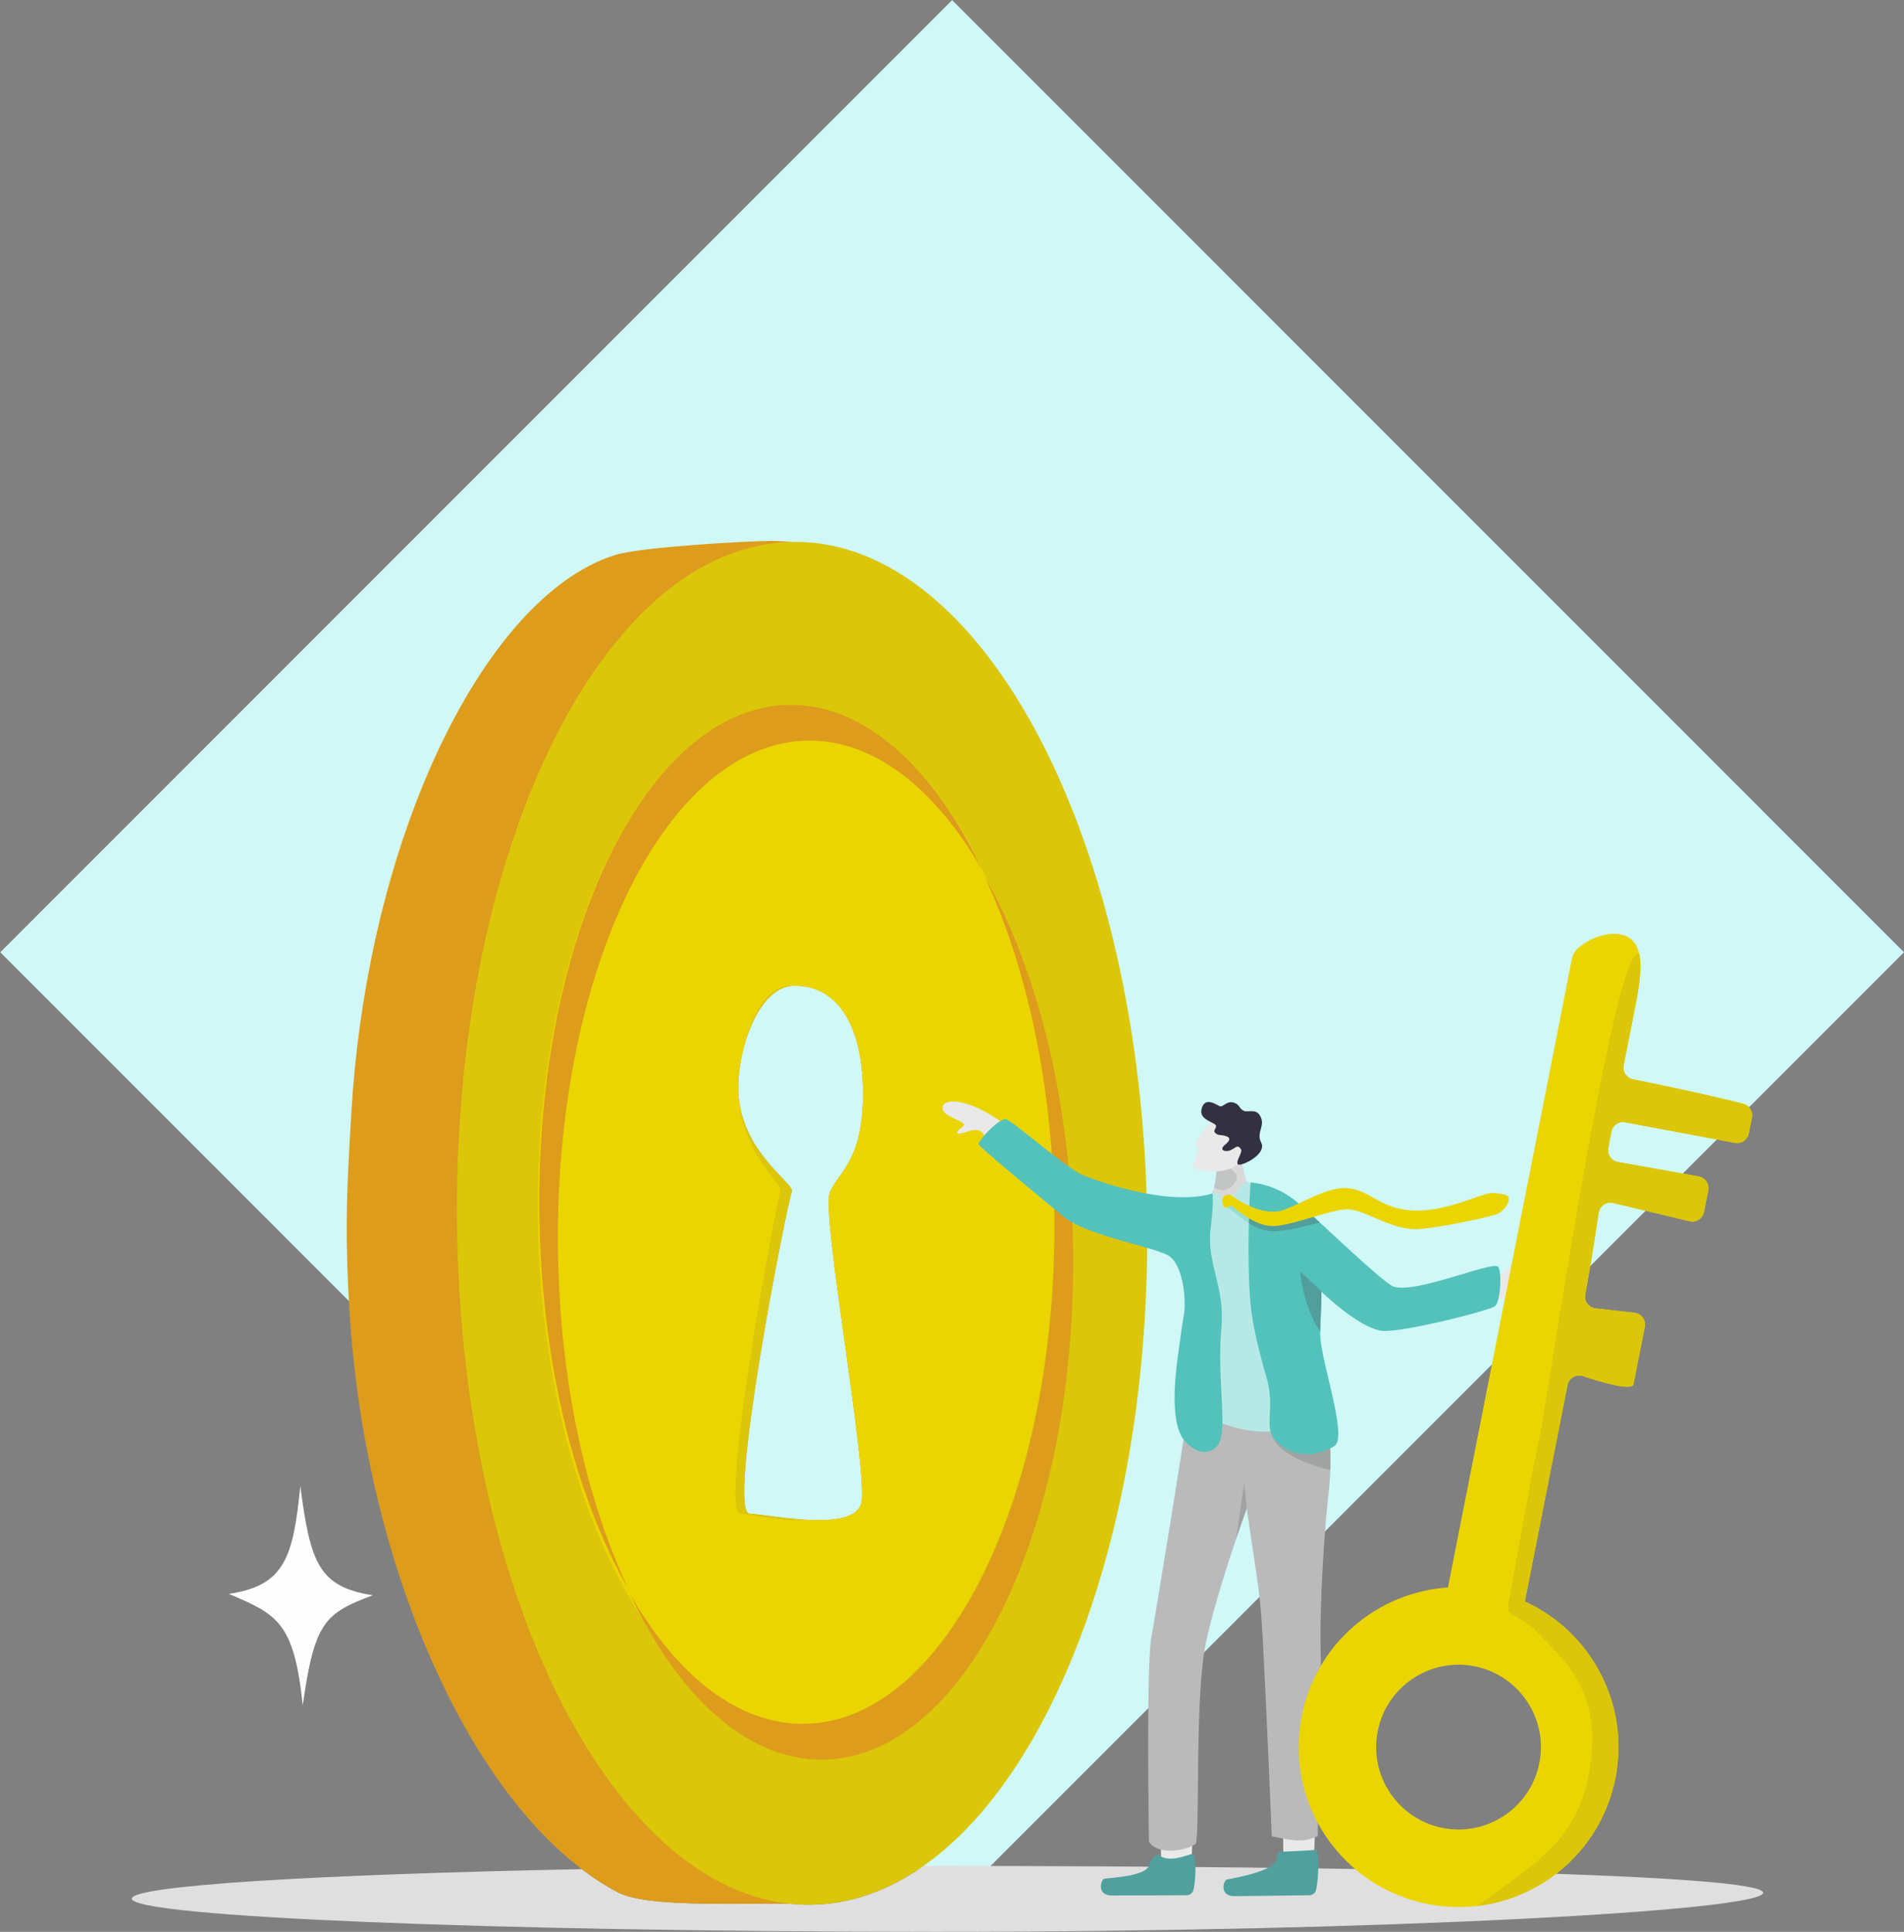 <svg width="419" height="425" viewBox="0 0 419 425" fill="none" xmlns="http://www.w3.org/2000/svg">
<rect x="0" y="0" width="419" height="425" fill="#808080" stroke="none"/>
<rect width="296.278" height="296.278" transform="matrix(-0.707 -0.707 -0.707 0.707 419 209.5)" fill="#CFF8F7"/>
<g clip-path="url(#clip0_1_502)">
<path d="M206.645 424.996C206.33 424.996 206.022 424.996 205.705 424.996C108.113 424.967 29 421.697 29 417.694C29.001 414.832 69.392 412.369 128.034 411.209C130.656 413.202 133.343 414.928 136.081 416.362C140.233 418.534 150.319 418.824 159.971 418.824C161.711 418.824 163.44 418.815 165.116 418.806C166.79 418.797 168.411 418.785 169.944 418.785C171.298 418.785 172.582 418.795 173.771 418.815C175.165 418.965 176.569 419.041 177.981 419.041C178.073 419.041 178.168 419.041 178.259 419.041C187.045 418.979 195.451 415.972 203.238 410.495C203.612 410.495 203.993 410.495 204.367 410.495C204.821 410.495 205.258 410.495 205.71 410.495C303.302 410.524 388 412.394 388 416.398C388 420.391 303.838 424.996 206.645 424.996Z" fill="#E0DFDF"/>
<path d="M174.766 418.836C172.025 418.765 168.687 418.785 165.116 418.806C154.152 418.867 140.981 418.929 136.08 416.361C105.689 400.444 81.784 348.659 77.28 293.51C76.726 286.744 76.401 279.835 76.319 272.808C76.205 263.147 76.787 253.715 77.335 244.541C77.524 241.407 77.771 238.297 78.074 235.211C83.234 182.574 104.706 137.802 129.295 124.671C131.331 123.583 133.388 122.711 135.463 122.071C141.051 120.345 163.867 119.044 169.587 119.004C211.527 118.709 239.317 189.139 240.286 271.935C241.252 354.732 210.665 419.763 174.766 418.836ZM174.738 216.847C166.967 216.944 162.286 230.731 162.464 239.715C162.74 253.525 175.126 260.35 174.235 262.233C173.343 264.116 159.712 332.699 164.974 333.007C170.235 333.318 188.628 337.369 189.628 330.242C190.799 321.931 180.642 266.771 182.642 262.252C184.644 257.732 190.11 255.22 189.916 239.869C189.722 224.52 183.652 216.734 174.738 216.847Z" fill="#DD9C1B"/>
<path d="M78.087 235.07C78.088 235.061 78.089 235.05 78.09 235.04C78.089 235.05 78.088 235.061 78.087 235.07ZM78.1 234.941C78.104 234.906 78.107 234.87 78.111 234.835C78.107 234.87 78.104 234.906 78.1 234.941ZM78.112 234.823C82.039 195.371 94.56 162.489 109.851 142.372C94.11 163.151 81.887 196.927 78.112 234.823Z" fill="#F5D472"/>
<path d="M252.444 268.588C253.411 351.386 220.199 418.744 178.259 419.04C139.879 419.312 107.49 363.324 101.529 290.36C100.977 283.598 100.652 276.687 100.568 269.662C100.456 260.001 100.808 250.55 101.586 241.393C106.214 186.879 125.894 142.719 152.104 126.206C154.079 124.962 156.092 123.872 158.139 122.951C163.472 120.541 169.031 119.252 174.752 119.211C216.694 118.915 251.476 185.793 252.444 268.588ZM174.738 216.847C166.967 216.944 162.286 230.731 162.464 239.715C162.74 253.525 175.126 260.35 174.235 262.233C173.343 264.116 159.712 332.699 164.974 333.007C170.235 333.318 188.628 337.369 189.628 330.242C190.799 321.931 180.642 266.771 182.642 262.252C184.644 257.732 190.11 255.22 189.916 239.869C189.723 224.52 183.652 216.734 174.738 216.847Z" fill="#DBC609"/>
<path d="M105.655 241.631C104.332 241.631 102.978 241.553 101.586 241.393C106.214 186.879 125.894 142.719 152.104 126.206C154.079 124.962 156.093 123.873 158.139 122.951C157.29 135.349 156.038 148.924 154.034 162.322C137.216 174.979 124.431 203.164 120.022 238.051C115.734 240.365 110.961 241.631 105.655 241.631Z" fill="#DBC609"/>
<path d="M120.022 238.051C124.431 203.164 137.217 174.979 154.034 162.322C154.034 162.323 154.034 162.323 154.034 162.323C137.219 174.978 124.431 203.163 120.022 238.051Z" fill="#EFBC21"/>
<path d="M176.28 379.378C176.348 379.378 176.42 379.378 176.488 379.378C207.86 379.155 232.704 328.769 231.981 266.834C231.258 205.037 205.352 155.095 174.073 155.095C174.004 155.095 173.934 155.096 173.865 155.096C166.86 155.146 160.177 157.698 154.034 162.322C154.034 162.323 154.034 162.323 154.034 162.323C137.219 174.978 124.431 203.163 120.022 238.051C118.833 247.482 118.253 257.402 118.372 267.639C119.095 329.434 145.002 379.378 176.28 379.378ZM173.765 216.858C173.905 216.857 174.048 216.864 174.191 216.878C174.372 216.861 174.554 216.849 174.739 216.847C183.652 216.734 189.723 224.52 189.917 239.869C190.11 255.22 184.644 257.732 182.642 262.252C180.642 266.771 190.799 321.931 189.628 330.242C189.081 334.14 183.332 334.695 177.373 334.346C172.612 334.868 166.011 333.23 162.943 333.035C158.019 332.72 170.883 264.146 171.715 262.265C172.488 260.516 164.158 254.771 162.751 242.899C162.587 241.882 162.486 240.821 162.464 239.715C162.407 236.812 162.857 233.406 163.755 230.124C165.456 223.245 168.906 216.911 173.765 216.858Z" fill="#EBD500"/>
<path d="M216.179 191.474C205.949 173.64 192.536 162.835 177.961 162.938C146.77 163.158 122.071 213.25 122.788 274.826C123.126 303.601 128.952 329.792 138.253 349.506C126.597 329.191 119.077 299.75 118.693 266.953C117.975 205.376 142.675 155.284 173.865 155.063C190.477 154.947 205.582 169.003 216.179 191.474Z" fill="#DD9C1B"/>
<path d="M236.14 275.223C236.861 336.798 212.161 386.891 180.97 387.112C164.357 387.231 149.254 373.175 138.658 350.704C148.887 368.536 162.3 379.341 176.875 379.239C208.065 379.018 232.766 328.925 232.045 267.35C231.71 238.571 225.882 212.384 216.582 192.668C228.239 212.984 235.757 242.425 236.14 275.223Z" fill="#DD9C1B"/>
<path d="M269.49 267.073L275.339 266.074C275.661 263.487 273.453 257.755 273.282 255.39C273.097 252.795 270.197 250.123 270.197 250.123L267.732 255.27L267.807 255.73C267.807 255.73 267.78 260.244 266.781 262.201C266.209 263.32 266.3 265.072 264.875 266.725C263.805 267.965 269.49 267.073 269.49 267.073Z" fill="#D9D9D9"/>
<path d="M267.146 261.248C267.146 261.246 267.146 261.243 267.148 261.239C267.146 261.243 267.146 261.246 267.146 261.248ZM267.57 259.098C267.722 257.837 267.75 256.692 267.75 256.692L267.778 256.682C267.748 257.315 267.688 258.193 267.57 259.098Z" fill="#D9C9B8"/>
<path d="M269.018 261.809C268.447 261.809 267.818 261.645 267.146 261.248C267.146 261.246 267.146 261.243 267.148 261.239C267.346 260.626 267.481 259.841 267.57 259.098C267.688 258.193 267.748 257.315 267.778 256.682L269.635 255.981C269.635 255.981 271.517 257.645 272.009 258.324C272.639 259.196 271.3 261.809 269.018 261.809Z" fill="#C2C4C4"/>
<path d="M266.288 246.596C265.447 248.616 261.921 251.85 263.327 252.308C264.729 252.768 261.542 256.576 263.02 257.118C266.598 258.434 271.492 257.52 272.523 255.929C273.553 254.337 274.871 249.374 274.871 249.374L266.288 246.596Z" fill="#E9E9EA"/>
<path d="M269.369 249.825C268.185 249.583 268.065 249.841 267.389 249.189C266.714 248.538 268.453 247.893 267.041 247.153C265.631 246.414 264.024 245.782 264.418 244.024C264.988 241.48 267.051 242.588 268.309 243.321C269.118 243.793 269.944 241.973 271.655 242.629C272.997 243.143 272.579 243.887 273.759 244.4C274.471 244.708 276.29 243.974 277.15 245.235C278.744 247.576 276.326 249.004 277.527 251.337C278.928 254.057 272.758 256.831 272.375 256.123C271.928 255.294 273.56 253.495 273.068 252.784C272.324 251.71 271.93 252.511 270.854 253.014C269.704 253.555 268.062 253.067 269.625 251.806C271.184 250.547 270.441 250.046 269.369 249.825Z" fill="#333042"/>
<path d="M223.443 249.252C214.24 241.337 206.896 241.082 207.475 244.103C207.783 245.706 213.03 246.887 212.04 247.676C211.048 248.465 210.013 249.446 211.141 249.398C212.268 249.35 214.968 247.732 216.247 249.241C217.527 250.748 219.228 253.974 220.272 253.4C221.314 252.825 223.443 249.252 223.443 249.252Z" fill="#E9E9EA"/>
<path d="M325.661 281.21C330.948 281.698 332.233 277.909 333.564 277.436C334.987 276.931 339.666 278.256 339.406 281.912C339.148 285.558 336.636 285.376 329.108 286.021C325.252 286.352 323.907 286.259 323.775 284.738C323.643 283.215 324.457 281.099 325.661 281.21Z" fill="#E9E9EA"/>
<path d="M340.039 281.395C340.039 280.237 338.635 276.819 337.046 277.945C335.456 279.071 335.083 284.489 336.257 285.657C336.73 286.129 337.301 286.336 338.59 285.596C339.878 284.854 340.039 282.409 340.039 281.395Z" fill="#F1B6AE"/>
<path d="M332.991 277.749C333.292 276.96 336.605 275.152 336.853 275.415C337.417 276.007 337.143 276.709 336.423 277.428C335.702 278.146 334.85 279.699 334.524 279.29C334.195 278.88 332.688 278.538 332.991 277.749Z" fill="#F1B6AE"/>
<path d="M255.61 410.233C255.354 407.695 255.544 401.269 255.544 401.269L262.553 401.026L262.177 410.675L257.543 413.744L255.61 410.233Z" fill="#E9E9EA"/>
<path d="M255.044 408.149C254.451 407.697 253.135 409.282 252.864 410.347C252.241 412.786 244.423 413.097 243.029 413.316C242.311 413.43 241.153 417.014 244.73 416.998C247.825 416.987 257.737 416.977 261.124 416.943C261.83 416.934 262.448 416.474 262.619 415.815C263.228 413.459 263.303 407.935 262.359 407.857C261.085 408.143 257.297 409.871 255.044 408.149Z" fill="#50A09E"/>
<path d="M282.54 410.276C282.271 407.74 282.424 401.313 282.424 401.313L289.431 401.03L289.11 410.682L284.495 413.776L282.54 410.276Z" fill="#E9E9EA"/>
<path d="M281.769 407.394C281.014 407.442 281.151 408.149 280.888 409.216C280.291 411.658 271.389 413.242 269.997 413.475C269.282 413.594 268.156 417.189 271.734 417.144C274.828 417.103 284.738 417.012 288.124 416.948C288.834 416.934 289.447 416.469 289.611 415.808C290.199 413.445 290.419 406.968 289.471 406.9C288.202 407.194 285.203 407.173 281.769 407.394Z" fill="#50A09E"/>
<path d="M292.571 326.407C292.483 327.554 292.364 328.801 292.202 330.169C291.6 335.294 290.325 352.58 290.638 363.559C290.947 374.487 289.981 400.047 289.981 403.963C286.66 405.417 284.606 404.963 279.865 403.963C279.865 403.963 279.021 382.872 278.086 364.409C277.33 349.418 277.111 350.92 274.356 331.829L274.354 331.834C274.322 331.92 273.652 333.781 272.673 336.642C270.582 342.751 267.089 353.422 265.416 361.146C262.804 373.201 264.166 404.622 263.073 405.704C259.817 407.624 254.307 407.809 252.837 405.145C252.837 405.145 252.212 366.29 253.371 360.205C254.155 356.066 260.784 315.514 262.262 304.622C262.262 304.622 291.454 298.259 292.349 308.228C292.471 309.591 292.508 310.795 292.492 311.944C292.469 313.493 292.553 314.926 292.637 316.502C292.774 319.072 292.909 322.006 292.571 326.407Z" fill="#BABABA"/>
<path d="M276.921 326.363C276.869 326.332 276.846 326.315 276.842 326.309L276.926 326.348L276.921 326.363Z" fill="#3E3A4C"/>
<path d="M273.357 334.661C273.948 332.962 274.325 331.915 274.354 331.835C274.327 331.909 273.9 333.112 273.357 334.661ZM274.354 331.835C274.354 331.834 274.354 331.834 274.354 331.834C274.354 331.834 274.354 331.834 274.354 331.835Z" fill="#766D75"/>
<path d="M272.062 338.394L273.77 326.256C273.77 326.256 274.078 328.01 274.355 331.829L274.353 331.834C274.353 331.834 274.353 331.834 274.353 331.835C274.324 331.915 273.947 332.962 273.357 334.661C272.948 335.821 272.479 337.175 272.062 338.394Z" fill="#A1A2A2"/>
<path d="M292.742 323.409C292.778 322.394 292.787 321.465 292.781 320.606C292.797 321.732 292.787 322.727 292.742 323.409Z" fill="#9E908D"/>
<path d="M292.742 323.411C292.5 323.358 281.247 320.96 279.726 315.326C279.938 315.921 280.266 316.477 280.768 317.006C282.684 319.024 285.133 319.925 287.611 319.925C289.363 319.925 291.127 319.477 292.731 318.657C292.756 319.327 292.771 319.986 292.781 320.606C292.788 321.465 292.779 322.394 292.742 323.409V323.411Z" fill="#A1A2A2"/>
<path d="M275.211 260.154C272.682 259.467 272.436 263.644 269.886 263.847C268.539 263.952 268.837 263.366 268.202 262.746C267.811 262.365 267.444 261.936 266.824 262.57C254.244 275.481 267.344 308.029 265.743 310.3C264.432 312.158 275.081 316.212 281.769 314.582C290.941 312.345 290.382 302.386 290.117 300.484C289.85 298.58 283.945 266.251 283.945 266.251C283.945 266.251 279.297 263.793 275.211 260.154Z" fill="#B6E9E6"/>
<path d="M221.367 246.227C222.716 246.436 234.627 256.973 238.163 258.464C240.466 259.436 256.641 265.58 266.824 262.57C266.824 262.57 267.137 264.732 266.409 270.366C265.447 277.81 269.638 283.109 268.788 292.118C267.688 303.772 270.558 315.674 267.688 318.301C266.017 319.831 263.698 320.125 260.9 317.22C256.497 312.648 259.391 297.645 259.792 294.084C259.949 292.695 260.294 290.826 260.588 288.89C260.953 286.482 260.606 279.039 257.488 276.463C255.067 274.464 239.347 272.037 234.02 267.635C231.006 265.142 217.401 253.94 215.401 251.833C214.875 251.282 219.766 245.979 221.367 246.227Z" fill="#53C2BB"/>
<path d="M275.175 286.646C275.574 291.613 277.437 298.761 278.639 302.75C280.804 309.938 277.844 313.925 280.768 317.006C284.298 320.723 289.632 320.647 293.641 318.139C295.79 316.796 293.468 308.239 291.837 301.171L291.835 301.168C291.088 297.944 290.489 295.028 290.521 293.254C290.523 293.156 290.525 293.062 290.528 292.971C290.535 292.536 290.547 292.135 290.56 291.756C290.573 291.298 290.587 290.873 290.605 290.476C290.635 289.774 290.665 289.152 290.694 288.553C290.761 287.163 290.809 285.885 290.783 283.967C290.781 283.805 290.779 283.637 290.774 283.465C290.751 282.385 290.706 281.108 290.633 279.521C290.398 274.676 289.013 268.052 286.813 265.76C281.582 260.309 275.211 260.154 275.211 260.154C274.974 263.135 274.326 276.084 275.175 286.646Z" fill="#53C2BB"/>
<path d="M281.104 274.206C292.293 286.715 299.328 291.694 303.528 292.698C307.213 293.578 326.577 288.614 328.869 287.444C330.281 286.721 330.591 279.212 329.581 278.599C328.791 278.119 324.552 279.507 319.839 280.899C314.713 282.409 309.026 283.922 306.615 283.025C304.212 282.129 289.119 267.491 286.958 265.831C284.798 264.173 277.093 264.864 277.923 268.462C278.753 272.06 281.104 274.206 281.104 274.206Z" fill="#53C2BB"/>
<path d="M290.528 292.971C286.745 287.449 286.084 279.717 286.084 279.717L287.388 280.896C288.58 282.093 289.712 283.185 290.786 284.179C290.788 284.459 290.79 284.726 290.79 284.984C290.79 286.368 290.747 287.423 290.694 288.553C290.664 289.152 290.635 289.774 290.605 290.476C290.587 290.873 290.573 291.298 290.56 291.756C290.547 292.135 290.535 292.536 290.528 292.971Z" fill="#519E9D"/>
<path d="M290.786 284.179C289.712 283.185 288.581 282.093 287.389 280.896L290.783 283.967C290.783 284.038 290.783 284.108 290.786 284.179Z" fill="#519E9D"/>
<path d="M288.603 267.261C287.842 266.573 287.267 266.068 286.957 265.831C286.891 265.781 286.818 265.73 286.741 265.682C286.706 265.649 286.672 265.613 286.636 265.578C287.023 265.845 287.803 266.531 288.603 267.261Z" fill="#C2B3A6"/>
<path d="M274.816 269.128C272.552 267.742 270.915 265.993 270.639 265.993C270.627 265.993 270.619 265.995 270.612 266C270.58 266.029 270.546 266.043 270.514 266.043C270.386 266.043 270.256 265.849 270.087 265.644C269.914 265.437 269.707 265.22 269.417 265.186C269.068 265.144 269.643 264.45 269.886 263.916H269.907C269.93 263.916 269.952 263.916 269.973 263.916C270.692 263.916 270.81 264.162 271.506 264.623C272.459 265.249 273.608 265.929 274.892 266.483C274.863 267.313 274.837 268.2 274.816 269.128Z" fill="#96DDD8"/>
<path d="M278.696 270.721C278.073 270.592 277.459 270.403 276.928 270.193C276.185 269.904 275.473 269.531 274.816 269.128C274.837 268.2 274.863 267.313 274.892 266.483C275.373 266.691 275.874 266.882 276.392 267.044C276.89 267.201 277.401 267.336 277.925 267.434C277.843 267.746 277.835 268.088 277.922 268.462C278.114 269.297 278.39 270.052 278.696 270.721ZM286.741 265.682C286.649 265.628 286.553 265.578 286.448 265.528C286.469 265.518 286.492 265.509 286.513 265.498C286.546 265.518 286.59 265.544 286.636 265.578C286.672 265.612 286.706 265.649 286.741 265.682Z" fill="#519E9D"/>
<path d="M280.24 270.895C279.742 270.895 279.216 270.829 278.696 270.721C278.39 270.052 278.115 269.297 277.923 268.462C277.836 268.088 277.843 267.746 277.925 267.434C278.454 267.536 278.995 267.605 279.544 267.629C279.718 267.637 279.891 267.641 280.064 267.641C280.142 267.641 280.217 267.641 280.294 267.639C280.851 267.626 281.5 267.473 282.226 267.226C283.655 266.741 284.654 266.367 286.449 265.528C286.554 265.578 286.65 265.628 286.741 265.682C286.818 265.73 286.891 265.781 286.958 265.831C287.267 266.068 287.842 266.573 288.603 267.261C289.269 267.867 289.951 268.503 290.432 268.948C288.462 269.483 287.493 269.6 285.437 270.164C284.198 270.5 281.088 270.847 280.632 270.882C280.504 270.891 280.374 270.895 280.24 270.895Z" fill="#519E9D"/>
<path d="M332.044 263.704C332.102 264.566 331.215 266.122 329.781 266.93C329.459 267.111 328.546 267.386 327.28 267.706C322.899 268.804 314.323 270.419 311.542 270.419C308.65 270.414 305.811 269.31 303.227 268.209C300.582 267.082 298.199 265.963 296.299 266.045C292.672 266.208 285.514 269.176 281.09 269.668C280.944 269.686 280.803 269.701 280.661 269.712C275.781 270.086 271.086 264.971 270.794 265.229C270.591 265.405 270.4 265.58 270.088 265.644C269.951 265.671 269.791 265.68 269.595 265.658C269.152 265.608 269 264.752 268.965 264.265C268.929 263.774 269.166 262.944 270.197 262.848C270.973 262.776 271.078 263.081 271.796 263.553C273.553 264.711 275.98 266.043 278.698 266.449C279.314 266.54 279.943 266.586 280.584 266.57C283.762 266.495 290.07 261.85 295.111 261.392C295.577 261.349 296.03 261.341 296.473 261.378C301.681 261.802 303.827 266.136 311.293 266.325C318.756 266.515 326.203 262.379 328.409 262.463C330.613 262.546 331.982 262.844 332.044 263.704Z" fill="#EBD500"/>
<path d="M360.721 209.761C361.206 211.851 361.07 215.287 360.031 220.575C358.744 227.085 357.881 231.482 357.302 234.387C357.028 235.79 357.942 237.153 359.345 237.435C371.95 239.964 379.943 241.893 383.622 242.829C384.96 243.167 385.8 244.495 385.534 245.85L384.839 249.371C384.56 250.771 383.212 251.686 381.808 251.423L357.629 246.9C356.221 246.637 354.86 247.566 354.598 248.979L353.922 252.593C353.656 254.006 354.584 255.363 355.997 255.627L373.848 258.815C375.275 259.08 376.203 260.453 375.923 261.871L374.981 266.65C374.697 268.09 373.275 269.01 371.843 268.679L354.971 264.648C353.493 264.306 352.034 265.297 351.81 266.798C350.579 275.107 349.473 281.42 348.858 284.792C348.587 286.275 349.627 287.677 351.129 287.841L359.705 288.804C361.215 288.972 362.26 290.397 361.966 291.89C361.178 295.888 359.779 302.965 359.471 304.524C359.168 306.081 352.299 304.054 348.322 302.739C346.839 302.247 345.258 303.172 344.955 304.705L335.561 352.331L334.718 356.607L333.853 360.98C333.533 362.617 331.765 363.532 330.239 362.847L327.804 361.756C327.243 361.505 326.613 361.459 326.023 361.628L321.91 362.806C321.296 362.982 320.642 362.925 320.065 362.649L318.158 361.73C317.091 361.215 316.505 360.045 316.735 358.885L318.637 349.245L344.493 218.198C344.577 217.758 345.416 213.249 346.023 210.52C346.825 206.916 358.837 201.517 360.721 209.761Z" fill="#EBD500"/>
<path d="M317.465 402.138C307.646 400.2 301.252 390.67 303.191 380.849C305.129 371.031 314.663 364.637 324.482 366.576C334.303 368.514 340.693 378.044 338.756 387.862C336.818 397.683 327.287 404.074 317.465 402.138ZM286.453 377.547C282.693 396.616 295.098 415.114 314.163 418.875C317.865 419.604 321.547 419.725 325.1 419.305C339.86 417.568 352.462 406.53 355.498 391.164C358.716 374.839 350.085 358.928 335.562 352.331C334.091 351.664 332.564 351.091 330.978 350.627C329.936 350.316 328.871 350.053 327.784 349.84C324.701 349.231 321.632 349.046 318.637 349.245C303.12 350.266 289.607 361.564 286.453 377.547Z" fill="#EBD500"/>
<path d="M360.721 209.761C361.206 211.851 361.07 215.287 360.03 220.575C358.743 227.085 357.881 231.482 357.302 234.387C357.028 235.79 357.942 237.153 359.345 237.435C371.949 239.964 379.943 241.893 383.622 242.829C384.96 243.167 385.799 244.495 385.534 245.85L384.838 249.371C384.559 250.771 383.212 251.686 381.808 251.423L357.629 246.9C356.221 246.637 354.859 247.566 354.598 248.979L353.922 252.593C353.656 254.006 354.584 255.363 355.997 255.627L373.848 258.815C375.274 259.08 376.203 260.453 375.923 261.871L374.981 266.649C374.696 268.09 373.274 269.01 371.842 268.679L354.971 264.648C353.493 264.306 352.033 265.297 351.81 266.798C350.579 275.107 349.473 281.42 348.858 284.792C348.587 286.275 349.627 287.677 351.129 287.841L359.704 288.804C361.215 288.972 362.259 290.397 361.966 291.89C361.178 295.888 359.779 302.965 359.471 304.524C359.168 306.081 352.299 304.054 348.322 302.739C346.839 302.247 345.257 303.172 344.955 304.705L335.561 352.331C350.084 358.928 358.715 374.839 355.498 391.164C352.462 406.53 339.86 417.568 325.1 419.305C339.748 408.871 347.319 403.742 349.753 389.641C352.887 371.516 343.784 364.879 337.429 358.244C336.259 357.022 332.022 354.972 331.959 354.288C331.783 352.356 331.899 353.235 332.467 350.049C333.035 346.863 337.846 319.785 338.754 316.352C339.86 312.147 353.694 217.41 359.774 210.319C360.017 210.04 360.334 209.857 360.721 209.761Z" fill="#DBC609"/>
<path d="M82.007 350.953C70.02 349.073 68.308 343.672 66.084 326.929C64.53 342.814 62.547 348.839 50.36 350.648C60.99 355.18 64.728 356.823 66.623 375.183C69.241 356.589 71.577 354.945 82.007 350.953Z" fill="#FEFEFE"/>
</g>
<defs>
<clipPath id="clip0_1_502">
<rect width="359" height="306" fill="white" transform="translate(29 119)"/>
</clipPath>
</defs>
</svg>
